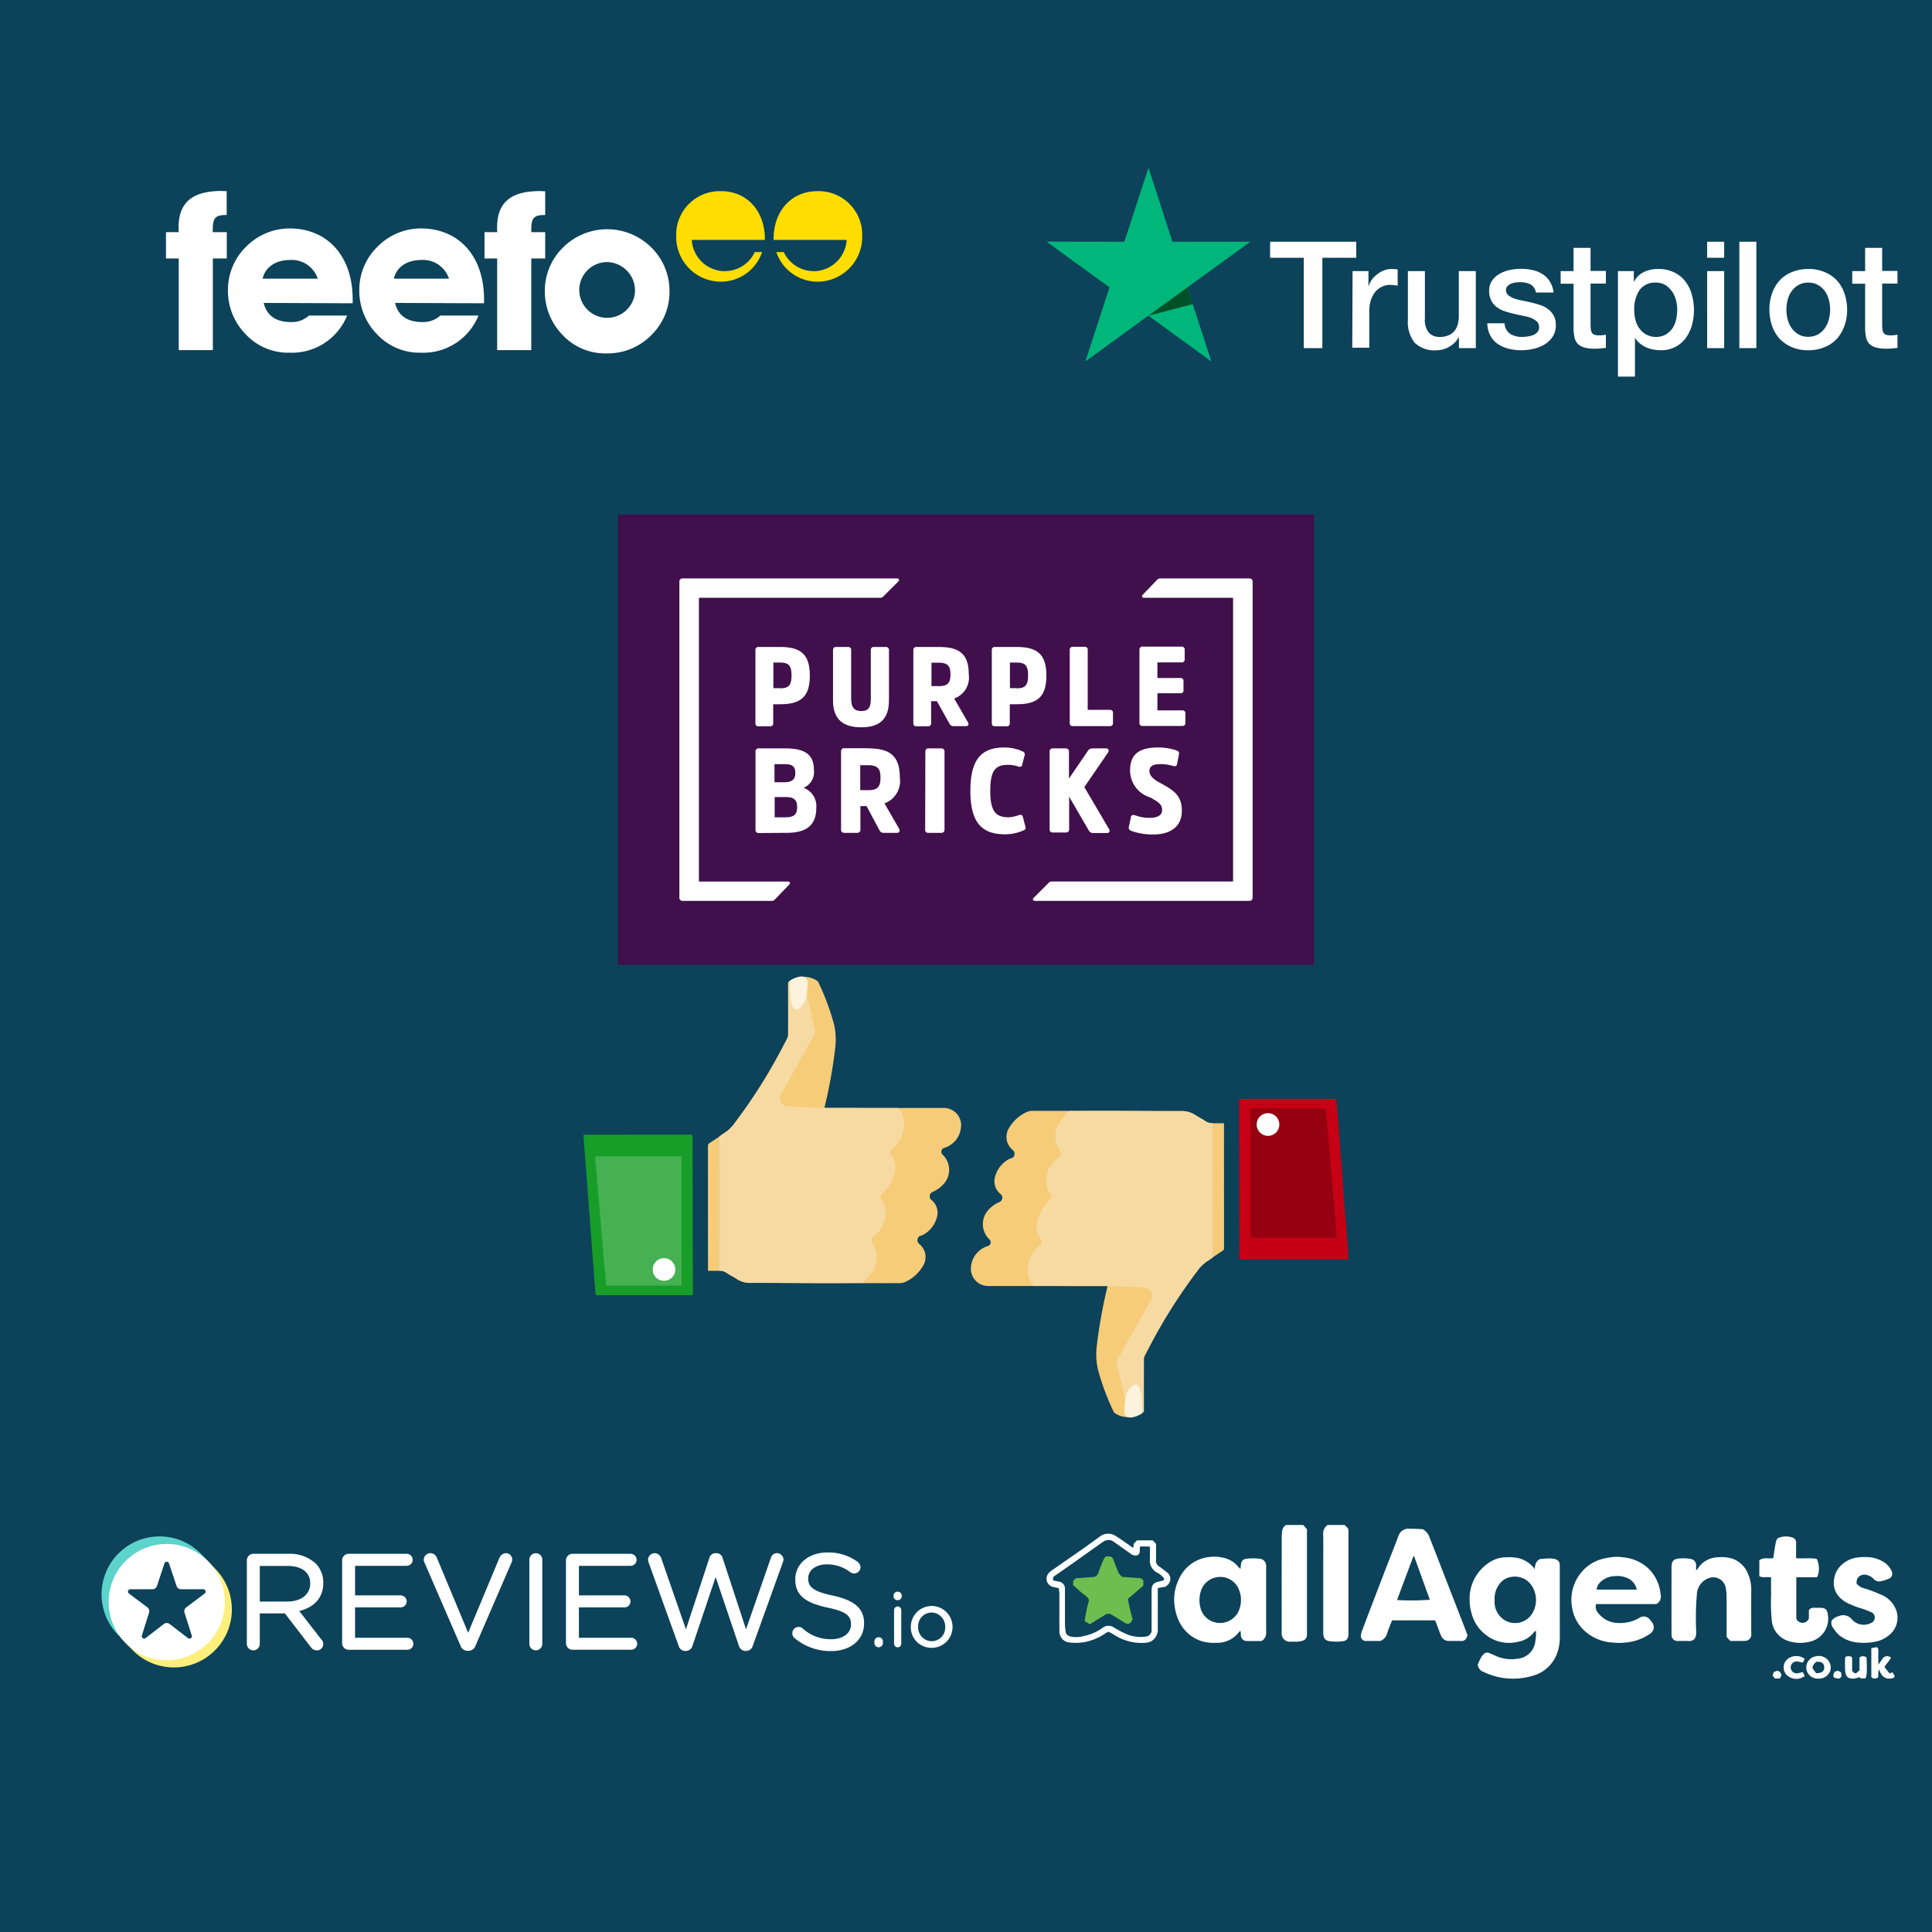 <svg xmlns="http://www.w3.org/2000/svg" width="300" height="300" viewBox="0 0 300 300">
  <defs>
    <style>
      .cls-1 {
        fill: #0c425a;
      }

      .cls-2 {
        fill: #400f4c;
      }

      .cls-15, .cls-3 {
        fill: #fff;
      }

      .cls-4 {
        fill: #f6cc79;
      }

      .cls-5 {
        fill: #f6daa2;
      }

      .cls-6 {
        fill: #c70115;
      }

      .cls-7 {
        fill: #950110;
      }

      .cls-8 {
        fill: #fefefe;
      }

      .cls-9 {
        fill: #fcf2dd;
      }

      .cls-10 {
        fill: #179d28;
      }

      .cls-11 {
        fill: #45b153;
      }

      .cls-12 {
        fill: #00b67a;
      }

      .cls-13 {
        fill: #005128;
      }

      .cls-14 {
        fill: #fd0;
      }

      .cls-15, .cls-16, .cls-17 {
        fill-rule: evenodd;
      }

      .cls-16 {
        fill: #feef7c;
      }

      .cls-17 {
        fill: #5cd3cb;
      }

      .cls-18 {
        fill: #6dbe4e;
      }
    </style>
  </defs>
  <g id="back">
    <rect class="cls-1" x="-5" y="-5" width="310" height="310"/>
  </g>
  <g id="text">
    <g>
      <rect class="cls-2" x="95.975" y="79.888" width="108.051" height="69.928"/>
      <path class="cls-3" d="M117.801,112.776c-.342,0-.5-.158-.5-.474V100.962a.464.464,0,0,1,.342-.5h3.473c3.158,0,4.631,1.079,4.631,4.447,0,3.342-1.447,4.447-4.631,4.447h-1.052v2.947c0,.316-.158.474-.5.474Zm3.315-5.894c1.342,0,1.789-.447,1.789-2s-.447-2-1.789-2H120.09v3.973h1.026Zm8.236,1.868v-7.788a.464.464,0,0,1,.342-.5h1.974a.464.464,0,0,1,.5.342v7.604c0,1.395.421,2,1.579,2s1.474-.605,1.474-1.947v-7.499a.464.464,0,0,1,.342-.5h1.974a.464.464,0,0,1,.5.342v7.92c0,2.894-1.395,4.21-4.289,4.21S129.352,111.644,129.352,108.75Zm16.445-8.288c3.158,0,4.631,1.079,4.631,4.263a3.436,3.436,0,0,1-2.263,3.736l2.131,3.684c.184.342.079.605-.29.605h-1.895a.671.671,0,0,1-.684-.395l-1.947-3.473h-.895v3.421c0,.316-.158.474-.5.474h-1.763c-.342,0-.5-.158-.5-.474V100.962a.464.464,0,0,1,.342-.5h3.631Zm0,6.078c1.368,0,1.789-.5,1.789-1.816s-.447-1.816-1.816-1.816H144.64V106.54Zm8.71,6.236c-.342,0-.5-.158-.5-.474V100.962a.464.464,0,0,1,.342-.5h3.5c3.158,0,4.631,1.079,4.631,4.447,0,3.342-1.447,4.447-4.631,4.447h-1.052v2.947c0,.316-.158.474-.5.474Zm3.342-5.894c1.342,0,1.789-.447,1.789-2s-.447-2-1.789-2h-1.026v3.973h1.026ZM168.9,110.224h3.421a.464.464,0,0,1,.5.342v1.71c0,.316-.158.474-.5.474h-5.71c-.342,0-.5-.158-.5-.474V100.935a.465.465,0,0,1,.342-.5H168.4a.465.465,0,0,1,.5.342v9.446Zm10.823-2.552v2.631h3.842a.464.464,0,0,1,.5.342V112.25c0,.316-.158.474-.5.474h-6.131c-.342,0-.5-.158-.5-.474V100.909a.465.465,0,0,1,.342-.5h6.183a.464.464,0,0,1,.5.342v1.605a.464.464,0,0,1-.342.5h-3.894v2.421h3.579c.316,0,.474.158.474.5v1.395a.419.419,0,0,1-.368.474h-3.684ZM117.849,129.353c-.365,0-.534-.169-.534-.505v-12.105a.496.496,0,0,1,.365-.534h4.213c2.921,0,4.494.815,4.494,3.37a2.644,2.644,0,0,1-1.601,2.752,3.03,3.03,0,0,1,1.966,3.146c0,2.78-1.685,3.848-4.606,3.848Zm3.96-7.892c1.18,0,1.685-.421,1.685-1.432s-.449-1.376-1.685-1.376h-1.545v2.809Zm.112,5.449c1.376,0,1.854-.421,1.854-1.573s-.477-1.573-1.798-1.573h-1.685v3.146Zm12.891-10.701c3.37,0,4.915,1.151,4.915,4.55a3.678,3.678,0,0,1-2.387,3.988l2.275,3.932c.197.365,0,.646-.309.646h-2.022a.716.716,0,0,1-.73-.421l-1.994-3.736h-.955v3.651c0,.337-.169.506-.534.506h-1.938c-.365,0-.534-.169-.534-.506V116.714a.496.496,0,0,1,.365-.534h3.848Zm0,6.488c1.489,0,1.91-.534,1.91-1.938s-.449-1.938-1.938-1.938h-1.208v3.876Zm8.875-5.954c0-.365.169-.534.505-.534h1.938a.496.496,0,0,1,.534.365V128.819c0,.337-.169.506-.534.506h-1.966a.448.448,0,0,1-.505-.393v-.112Zm14.52,9.83c.393-.14.562,0,.646.365l.365,1.404c.112.365,0,.506-.393.646a7.093,7.093,0,0,1-2.752.562c-3.511,0-5.393-1.685-5.393-6.741s1.826-6.741,5.308-6.741a6.82,6.82,0,0,1,2.696.562c.337.14.505.281.421.646l-.365,1.404c0,.337-.281.477-.646.337a4.984,4.984,0,0,0-1.573-.253c-2.022,0-2.752.955-2.752,4.072,0,3.089.815,4.072,2.837,4.072a5.632,5.632,0,0,0,1.601-.337Zm10.673-9.914a.81.81,0,0,1,.73-.449h2.135c.393,0,.506.309.309.646l-3.679,5.364,3.82,6.488c.197.337.084.646-.309.646h-2.163a.765.765,0,0,1-.702-.477l-3.005-5.168v5.055c0,.337-.169.506-.534.506h-1.994a.448.448,0,0,1-.506-.393V116.742c0-.365.169-.534.506-.534h1.966a.496.496,0,0,1,.534.365v4.325Zm10.223,12.92a9.848,9.848,0,0,1-3.37-.534c-.365-.14-.505-.281-.449-.646l.309-1.432c0-.337.253-.505.674-.365a6.43,6.43,0,0,0,2.191.393c1.208,0,1.994-.337,1.994-1.236s-.618-1.236-1.854-1.938a4.365,4.365,0,0,1-3.118-4.185c0-2.5,1.376-3.567,4.353-3.567a8.816,8.816,0,0,1,2.837.449c.337.14.477.281.393.646l-.281,1.432c0,.337-.281.449-.646.337a6.657,6.657,0,0,0-1.966-.281c-1.123,0-1.685.309-1.685,1.095s.786,1.376,1.826,1.91c1.825,1.011,3.202,1.826,3.202,4.157C183.57,128.454,181.604,129.577,179.105,129.577Zm-18.418,10.31H194a.48.48,0,0,0,.506-.477V90.323a.48.48,0,0,0-.477-.506h-13.91a.592.592,0,0,0-.365.14l-2.331,2.415a.263.263,0,0,0-.028.365.255.255,0,0,0,.197.084h13.881v44.059H163.27a.592.592,0,0,0-.365.14l-2.415,2.415a.26.26,0,0,0-.056.337A.343.343,0,0,0,160.687,139.887Zm-21.373-50.07H106a.48.48,0,0,0-.506.477v49.087a.48.48,0,0,0,.477.506h13.909a.592.592,0,0,0,.365-.14l2.331-2.415a.263.263,0,0,0,.028-.365.255.255,0,0,0-.197-.084H108.528V92.822H136.73a.592.592,0,0,0,.365-.14l2.415-2.415a.26.26,0,0,0,.056-.337A.343.343,0,0,0,139.313,89.817Z"/>
    </g>
    <g>
      <g>
        <g>
          <path class="cls-4" d="M153.45,199.692c1.243.002,2.485.006,3.728.006,1.109-.001,2.218-.006,3.327-.01h0l11.459.009c.437.012.873.023,1.31.035-.436-.012-.873-.023-1.31-.035-.011.079-.015.159-.032.237a76.398,76.398,0,0,0-1.599,8.865,10.857,10.857,0,0,0,.159,3.881,38.279,38.279,0,0,0,2.44,6.546.451.451,0,0,0,.145.182,3.521,3.521,0,0,0,2.234.636h0a3.633,3.633,0,0,0,2.054-.625.495.495,0,0,0,.253-.475q-.011-3.966,0-7.931a1.105,1.105,0,0,1,.117-.478q.537-1.056,1.098-2.098a81.837,81.837,0,0,1,7.085-11.087,5.82,5.82,0,0,1,1.633-1.572c.282-.165.538-.375.806-.564l.001-20.802a1.879,1.879,0,0,1-1.284-.391c-.492-.317-1.021-.576-1.509-.899a3.785,3.785,0,0,0-2.188-.59c-3.497.007-6.993-.026-10.49-.035-2.298-.006-4.597.006-6.895.01h0c-.088-.006-.176-.017-.264-.017-1.82-.003-3.639-.011-5.459.001a2.006,2.006,0,0,0-.796.165,6.096,6.096,0,0,0-2.706,2.365,2.667,2.667,0,0,0-.366,2.314,2.803,2.803,0,0,0,.893,1.268.719.719,0,0,1,.211.752.583.583,0,0,1-.458.49,2.398,2.398,0,0,0-.694.327,4.421,4.421,0,0,0-1.82,2.481,2.522,2.522,0,0,0,.798,2.725.736.736,0,0,1-.205,1.299A5.037,5.037,0,0,0,153.41,187.95a3.263,3.263,0,0,0,.233,4.504.619.619,0,0,1-.236,1.03,3.675,3.675,0,0,0-2.622,3.146,2.676,2.676,0,0,0,2.664,3.062Z"/>
          <path class="cls-4" d="M189.84,194.228a.441.441,0,0,0,.229-.429q-.005-9.546-.006-19.091v-.295h-1.706l-.001,20.802C188.851,194.884,189.339,194.547,189.84,194.228Z"/>
        </g>
        <path class="cls-5" d="M171.964,199.697l-11.459-.009a.653.653,0,0,0-.073-.137,3.313,3.313,0,0,1-.831-2.233,4.961,4.961,0,0,1,.535-2.301,4.281,4.281,0,0,1,1.341-1.684.631.631,0,0,0,.123-.981,2.923,2.923,0,0,1-.59-2.294,5.457,5.457,0,0,1,.554-1.76,5.569,5.569,0,0,1,1.3-1.791c.501-.441.52-.615.181-1.186a3.675,3.675,0,0,1-.513-2.894,4.741,4.741,0,0,1,1.802-2.639.802.802,0,0,0,.332-.628,1.482,1.482,0,0,0-.302-.86,3.596,3.596,0,0,1-.418-2.63,5.335,5.335,0,0,1,1.302-2.307c.248-.286.497-.57.746-.855,2.298-.004,4.597-.016,6.895-.01,3.497.009,6.993.042,10.49.035a3.785,3.785,0,0,1,2.188.59c.488.323,1.017.582,1.509.899a1.879,1.879,0,0,0,1.284.391l-.001,20.802c-.268.189-.524.399-.806.564a5.82,5.82,0,0,0-1.633,1.572,81.847,81.847,0,0,0-7.085,11.087q-.561,1.042-1.098,2.098a1.105,1.105,0,0,0-.117.478q-.01,3.966,0,7.931a.495.495,0,0,1-.253.475,3.634,3.634,0,0,1-2.055.625c-.012-.096-.015-.193-.036-.287-.221-.989-.438-1.979-.667-2.966-.393-1.691-.796-3.38-1.191-5.07a.638.638,0,0,1,.045-.524c.532-.907,1.036-1.832,1.55-2.749q.882-1.574,1.764-3.147.973-1.735,1.945-3.471a1.265,1.265,0,0,0-.066-1.336,1.017,1.017,0,0,0-.79-.525c-.509-.045-1.019-.079-1.53-.107q-1.137-.062-2.275-.107C173.361,199.73,172.663,199.716,171.964,199.697Z"/>
        <path class="cls-6" d="M209.395,195.548h-.329q-8.135,0-16.269.005c-.258,0-.365-.046-.345-.331.027-.398.007-.798.007-1.198q-.026-11.513-.051-23.026c-.001-.378,0-.378.365-.378h14.405c.354,0,.336.001.361.362.057.845.135,1.689.201,2.533.041.519.074,1.039.115,1.559.068.871.14,1.741.207,2.612.041.537.072,1.075.113,1.612.066.862.138,1.724.205,2.586.04.51.074,1.022.113,1.532.069.897.142,1.794.209,2.692.042.573.069,1.146.114,1.719.063.809.139,1.617.204,2.426.043.546.072,1.093.114,1.639.066.853.139,1.706.204,2.56C209.363,194.802,209.374,195.154,209.395,195.548Z"/>
        <path class="cls-7" d="M205.883,172.113c.056.696.102,1.346.16,1.995.063.71.141,1.419.205,2.13.045.5.072,1.003.115,1.503.064.755.138,1.508.203,2.263.042.474.075.949.115,1.423.067.79.14,1.579.206,2.369.041.492.072.985.114,1.477.065.746.138,1.491.203,2.236.043.492.074.985.117,1.477.066.772.137,1.544.205,2.316.021.237.051.474.051.712,0,.059-.095.129-.161.172-.037.025-.104.005-.157.005H194.506c-.341,0-.342,0-.342-.349V172.46c0-.347,0-.347.344-.347q5.525,0,11.05,0Zm-8.975.74a1.759,1.759,0,1,0,1.758,1.76v-.002A1.76,1.76,0,0,0,196.908,172.853Z"/>
        <path class="cls-8" d="M196.908,172.853a1.759,1.759,0,1,1-1.773,1.745v-.003A1.758,1.758,0,0,1,196.908,172.853Z"/>
        <path class="cls-9" d="M176.284,214.979c-.735.082-1.595,1.583-1.595,2.464,0,1.015-.435,2.319.435,2.609s2.174-.58,2.174-.58S177.589,214.834,176.284,214.979Z"/>
      </g>
      <g>
        <g>
          <path class="cls-4" d="M146.55,172.045c-1.243-.002-2.485-.006-3.728-.006-1.109,0-2.218.006-3.327.01h0l-11.459-.009c-.437-.012-.873-.023-1.31-.035.436.012.873.023,1.31.035.011-.079.015-.159.032-.237a76.398,76.398,0,0,0,1.599-8.865,10.857,10.857,0,0,0-.159-3.881,38.279,38.279,0,0,0-2.44-6.546.451.451,0,0,0-.145-.182,3.521,3.521,0,0,0-2.234-.636h0a3.634,3.634,0,0,0-2.054.625.495.495,0,0,0-.253.475q.011,3.966,0,7.931a1.105,1.105,0,0,1-.117.478q-.537,1.056-1.098,2.098a81.83,81.83,0,0,1-7.085,11.086,5.819,5.819,0,0,1-1.633,1.573c-.282.165-.538.375-.806.564l-.001,20.802a1.879,1.879,0,0,1,1.284.391c.492.317,1.021.576,1.509.899a3.786,3.786,0,0,0,2.188.59c3.497-.007,6.993.026,10.49.035,2.298.006,4.597-.006,6.895-.01v0c.088.006.176.017.264.017,1.82.003,3.639.011,5.459-.001a2.006,2.006,0,0,0,.796-.165,6.096,6.096,0,0,0,2.706-2.365,2.667,2.667,0,0,0,.366-2.314,2.803,2.803,0,0,0-.893-1.268.719.719,0,0,1-.211-.752.583.583,0,0,1,.458-.49,2.396,2.396,0,0,0,.694-.327,4.42,4.42,0,0,0,1.82-2.481,2.522,2.522,0,0,0-.798-2.725.736.736,0,0,1,.205-1.299,5.039,5.039,0,0,0,1.718-1.274,3.263,3.263,0,0,0-.233-4.504.619.619,0,0,1,.236-1.03,3.675,3.675,0,0,0,2.622-3.146,2.676,2.676,0,0,0-2.664-3.062Z"/>
          <path class="cls-4" d="M110.16,177.509a.441.441,0,0,0-.229.429q.005,9.546.006,19.092v.295h1.706l.001-20.802C111.15,176.853,110.661,177.19,110.16,177.509Z"/>
        </g>
        <path class="cls-5" d="M128.036,172.04l11.459.009a.656.656,0,0,0,.073.137,3.313,3.313,0,0,1,.831,2.233,4.961,4.961,0,0,1-.535,2.301,4.282,4.282,0,0,1-1.341,1.684.631.631,0,0,0-.123.981,2.923,2.923,0,0,1,.59,2.294,5.457,5.457,0,0,1-.554,1.76,5.57,5.57,0,0,1-1.3,1.791c-.501.441-.52.615-.181,1.186a3.675,3.675,0,0,1,.513,2.894,4.741,4.741,0,0,1-1.802,2.639.802.802,0,0,0-.332.628,1.482,1.482,0,0,0,.302.86,3.596,3.596,0,0,1,.418,2.63,5.335,5.335,0,0,1-1.302,2.307c-.248.286-.497.57-.746.855-2.298.004-4.597.016-6.895.01-3.497-.009-6.993-.042-10.49-.035a3.786,3.786,0,0,1-2.188-.59c-.488-.323-1.017-.582-1.509-.899a1.879,1.879,0,0,0-1.284-.391l.001-20.802c.268-.189.524-.399.806-.564a5.819,5.819,0,0,0,1.633-1.573A81.83,81.83,0,0,0,121.167,163.3q.561-1.042,1.098-2.098a1.105,1.105,0,0,0,.117-.478q.011-3.966,0-7.931a.495.495,0,0,1,.253-.475,3.635,3.635,0,0,1,2.055-.625c.012.096.015.194.036.287.22.989.438,1.979.667,2.966.393,1.691.796,3.379,1.191,5.07a.638.638,0,0,1-.045.524c-.532.907-1.036,1.832-1.55,2.75q-.882,1.574-1.764,3.147-.973,1.735-1.945,3.471a1.265,1.265,0,0,0,.066,1.336,1.017,1.017,0,0,0,.79.525c.509.045,1.019.079,1.53.107q1.137.062,2.275.107C126.639,172.007,127.337,172.021,128.036,172.04Z"/>
        <path class="cls-10" d="M90.605,176.19h.329q8.135,0,16.269-.005c.258,0,.365.046.345.331-.027.398-.007.798-.007,1.198q.026,11.513.051,23.026c.001.378,0,.378-.365.378H92.823c-.354,0-.336-.001-.36-.362-.057-.845-.135-1.689-.201-2.533-.041-.519-.074-1.039-.115-1.559-.068-.871-.14-1.741-.207-2.612-.041-.537-.072-1.075-.113-1.612-.066-.862-.138-1.724-.205-2.586-.04-.511-.074-1.022-.113-1.532-.069-.897-.142-1.795-.209-2.692-.042-.573-.069-1.146-.114-1.719-.063-.809-.139-1.617-.204-2.426-.043-.546-.072-1.093-.114-1.639-.066-.853-.139-1.706-.204-2.559C90.638,176.935,90.626,176.583,90.605,176.19Z"/>
        <path class="cls-11" d="M94.117,199.624c-.056-.696-.102-1.346-.16-1.995-.063-.71-.141-1.419-.205-2.13-.045-.5-.072-1.003-.115-1.503-.064-.755-.138-1.508-.203-2.263-.042-.474-.075-.949-.115-1.424-.067-.79-.14-1.579-.206-2.369-.041-.492-.072-.985-.114-1.477-.065-.746-.138-1.491-.203-2.236-.043-.492-.074-.985-.117-1.477-.066-.772-.137-1.544-.205-2.316-.021-.237-.051-.474-.051-.712,0-.059.095-.129.161-.172.037-.024.104-.005.157-.005h12.754c.341,0,.342,0,.342.349v19.382c0,.347,0,.347-.344.347h-11.05Zm8.975-.74a1.759,1.759,0,1,0-1.758-1.76v.002A1.76,1.76,0,0,0,103.092,198.884Z"/>
        <path class="cls-8" d="M103.092,198.884a1.759,1.759,0,1,1,1.773-1.745v.002A1.758,1.758,0,0,1,103.092,198.884Z"/>
        <path class="cls-9" d="M123.716,156.758c.735-.082,1.595-1.583,1.595-2.464,0-1.015.435-2.319-.435-2.609s-2.174.58-2.174.58S122.411,156.903,123.716,156.758Z"/>
      </g>
    </g>
    <g>
      <g>
        <path class="cls-3" d="M197.232,37.539H210.6v2.489h-5.263V54.056h-2.885V40.028h-5.241Zm12.795,4.559h2.466V44.41h.044a2.903,2.903,0,0,1,.462-.947,3.663,3.663,0,0,1,.815-.837,3.607,3.607,0,0,1,1.057-.617,3.076,3.076,0,0,1,1.167-.242c.308,0,.528.022.639.022a1.93,1.93,0,0,0,.352.044V44.366a4.462,4.462,0,0,0-.573-.088,4.993,4.993,0,0,0-.573-.044,3.057,3.057,0,0,0-1.255.264,3.183,3.183,0,0,0-1.035.771,4.176,4.176,0,0,0-.705,1.277,5.389,5.389,0,0,0-.264,1.762V53.99h-2.643ZM229.143,54.056h-2.599V52.382h-.044a3.691,3.691,0,0,1-1.454,1.454,3.837,3.837,0,0,1-1.96.551,4.361,4.361,0,0,1-3.414-1.167,5.106,5.106,0,0,1-1.057-3.524V42.098h2.643v7.334a3.126,3.126,0,0,0,.617,2.224,2.174,2.174,0,0,0,1.696.661,3.248,3.248,0,0,0,1.387-.264,2.393,2.393,0,0,0,.903-.683,2.678,2.678,0,0,0,.506-1.035,4.886,4.886,0,0,0,.154-1.299V42.098h2.643V54.056Zm4.493-3.832a2.078,2.078,0,0,0,.881,1.63,3.468,3.468,0,0,0,1.828.462,6.058,6.058,0,0,0,.837-.066,3.691,3.691,0,0,0,.881-.22,1.551,1.551,0,0,0,.683-.484,1.128,1.128,0,0,0,.242-.815,1.185,1.185,0,0,0-.374-.837,3.123,3.123,0,0,0-.881-.528,7.644,7.644,0,0,0-1.233-.33c-.463-.088-.925-.198-1.409-.308s-.969-.242-1.431-.396a4.101,4.101,0,0,1-1.233-.639,2.746,2.746,0,0,1-.859-1.013,3.166,3.166,0,0,1-.33-1.52,2.604,2.604,0,0,1,.484-1.63,3.512,3.512,0,0,1,1.211-1.057,5.497,5.497,0,0,1,1.63-.573,9.332,9.332,0,0,1,1.696-.154,7.579,7.579,0,0,1,1.762.198,4.455,4.455,0,0,1,1.52.639,3.49,3.49,0,0,1,1.123,1.145,3.967,3.967,0,0,1,.573,1.696h-2.753a1.696,1.696,0,0,0-.859-1.277,3.547,3.547,0,0,0-1.564-.33c-.176,0-.418.022-.661.044a3.897,3.897,0,0,0-.727.176,1.723,1.723,0,0,0-.573.374.881.881,0,0,0-.242.639.968.968,0,0,0,.33.771,2.995,2.995,0,0,0,.881.506,7.644,7.644,0,0,0,1.233.33c.463.088.947.198,1.431.308s.947.242,1.409.396A3.858,3.858,0,0,1,240.375,48a3.176,3.176,0,0,1,.881.991,3.043,3.043,0,0,1,.33,1.476,3.21,3.21,0,0,1-.484,1.806,4.12,4.12,0,0,1-1.255,1.211,6.228,6.228,0,0,1-1.718.683,9.229,9.229,0,0,1-1.872.22,7.887,7.887,0,0,1-2.092-.264,5.326,5.326,0,0,1-1.674-.771A3.697,3.697,0,0,1,231.39,52.052a4.243,4.243,0,0,1-.44-1.85h2.665v.022Zm8.699-8.126h2.004V38.486h2.643v3.59H249.36v1.96h-2.378v6.387a6.78,6.78,0,0,0,.044.727,1.526,1.526,0,0,0,.154.507.86.86,0,0,0,.374.308,1.966,1.966,0,0,0,.705.11,4.606,4.606,0,0,0,.55-.022,4.797,4.797,0,0,0,.551-.088V54.012c-.286.044-.573.066-.859.088a5.477,5.477,0,0,1-.859.044,5.69,5.69,0,0,1-1.674-.198,2.404,2.404,0,0,1-.991-.573,2.046,2.046,0,0,1-.484-.947,7.513,7.513,0,0,1-.154-1.321V44.058h-2.004V42.054Zm8.875,0h2.489v1.63h.044a3.271,3.271,0,0,1,1.542-1.498,4.993,4.993,0,0,1,2.158-.462,5.426,5.426,0,0,1,2.467.506,4.628,4.628,0,0,1,1.74,1.365,5.696,5.696,0,0,1,1.035,2.026,8.898,8.898,0,0,1,.044,4.801,6.477,6.477,0,0,1-.947,2.004,4.684,4.684,0,0,1-1.608,1.387,4.753,4.753,0,0,1-2.29.529,6.728,6.728,0,0,1-1.145-.11,4.874,4.874,0,0,1-1.101-.33,3.946,3.946,0,0,1-.969-.595,3.355,3.355,0,0,1-.749-.837h-.044v5.968h-2.643V42.098Zm9.227,5.99a5.364,5.364,0,0,0-.22-1.564,3.987,3.987,0,0,0-.639-1.343,3.523,3.523,0,0,0-1.035-.947,2.817,2.817,0,0,0-1.431-.352,2.925,2.925,0,0,0-2.511,1.145,5.216,5.216,0,0,0-.837,3.083,5.702,5.702,0,0,0,.22,1.674,3.725,3.725,0,0,0,.661,1.321,3.146,3.146,0,0,0,1.057.881,2.986,2.986,0,0,0,1.431.33,2.93,2.93,0,0,0,1.52-.374,3.55,3.55,0,0,0,1.035-.947,3.877,3.877,0,0,0,.573-1.343A7.563,7.563,0,0,0,260.438,48.088Zm4.647-10.549h2.643v2.489h-2.643Zm0,4.559h2.643V54.056h-2.643Zm4.999-4.559h2.643V54.056h-2.643Zm10.703,16.847a6.294,6.294,0,0,1-2.555-.484,5.799,5.799,0,0,1-1.894-1.299,5.657,5.657,0,0,1-1.167-2.004,7.828,7.828,0,0,1-.418-2.533,7.153,7.153,0,0,1,.418-2.511,5.858,5.858,0,0,1,1.167-2.004,5.282,5.282,0,0,1,1.894-1.299,6.684,6.684,0,0,1,2.555-.484,6.292,6.292,0,0,1,2.555.484,5.481,5.481,0,0,1,1.894,1.299,5.658,5.658,0,0,1,1.167,2.004,7.696,7.696,0,0,1,.418,2.511,7.192,7.192,0,0,1-.418,2.533,6.232,6.232,0,0,1-1.167,2.004,5.282,5.282,0,0,1-1.894,1.299A6.603,6.603,0,0,1,280.787,54.386Zm0-2.092a3.046,3.046,0,0,0,1.52-.374,3.188,3.188,0,0,0,1.057-.969,4.152,4.152,0,0,0,.617-1.343,6.009,6.009,0,0,0,0-3.061,3.95,3.95,0,0,0-.617-1.343,3.346,3.346,0,0,0-1.057-.947,3.107,3.107,0,0,0-1.52-.374,3.046,3.046,0,0,0-1.52.374,3.373,3.373,0,0,0-1.057.947,3.948,3.948,0,0,0-.617,1.343,6.009,6.009,0,0,0,0,3.061,3.947,3.947,0,0,0,.617,1.343,3.415,3.415,0,0,0,1.057.969A2.884,2.884,0,0,0,280.787,52.294Zm6.827-10.197h2.004V38.486h2.643v3.59h2.378v1.96h-2.378v6.387a6.754,6.754,0,0,0,.044.727,1.528,1.528,0,0,0,.154.507.861.861,0,0,0,.374.308,1.966,1.966,0,0,0,.705.11,4.608,4.608,0,0,0,.55-.022,4.797,4.797,0,0,0,.551-.088V54.012c-.286.044-.573.066-.859.088a5.477,5.477,0,0,1-.859.044,5.69,5.69,0,0,1-1.674-.198,2.404,2.404,0,0,1-.991-.573,2.046,2.046,0,0,1-.484-.947,7.513,7.513,0,0,1-.154-1.321V44.058h-2.004v-1.96Z"/>
        <path class="cls-12" d="M194.149,37.539H182.059L178.337,26.043,174.593,37.539l-12.09-.022,9.778,7.113-3.744,11.496,9.778-7.113,9.778,7.113L184.371,44.63Z"/>
      </g>
      <path class="cls-13" d="M185.208,47.229l-.837-2.599-6.034,4.383Z"/>
    </g>
    <g>
      <path class="cls-3" d="M54.765,47.092v-.595c0-6.811-3.982-11.027-9.82-11.027a9.518,9.518,0,0,0-6.757,2.865,9.358,9.358,0,0,0-2.793,6.721,9.609,9.609,0,0,0,2.685,6.775,9.034,9.034,0,0,0,6.919,2.937A9.242,9.242,0,0,0,53.9,49.002H47.972a3.963,3.963,0,0,1-2.793,1.009c-2.342,0-3.766-1.009-4.234-2.973Zm-5.424-3.82H40.782c.378-1.748,1.982-2.901,4.234-2.901a4.249,4.249,0,0,1,4.324,2.901"/>
      <path class="cls-3" d="M75.162,47.092v-.595c0-6.811-3.982-11.027-9.82-11.027a9.518,9.518,0,0,0-6.757,2.865,9.358,9.358,0,0,0-2.793,6.721,9.608,9.608,0,0,0,2.685,6.775,9.034,9.034,0,0,0,6.919,2.937,9.242,9.242,0,0,0,8.901-5.766H68.369a3.963,3.963,0,0,1-2.793,1.009c-2.342,0-3.766-1.009-4.234-2.973Zm-5.442-3.82H61.161c.378-1.748,1.982-2.901,4.234-2.901a4.235,4.235,0,0,1,4.324,2.901"/>
      <path class="cls-3" d="M27.755,40.137V54.371h5.298V40.137h2.162v-4.09h-2.18v-.45c0-1.676.378-2.216,2.018-2.216h.144V29.686c-.306,0-.595-.036-.847-.036-4.523.018-6.631,1.802-6.631,5.712,0,.198.036.45.036.685h-1.982v4.09Z"/>
      <path class="cls-3" d="M77.198,40.137V54.371h5.298V40.137h2.162v-4.09H82.495v-.45c0-1.676.378-2.216,2.018-2.216h.144V29.704c-.306,0-.595-.036-.847-.036-4.523,0-6.631,1.784-6.631,5.694,0,.198.036.45.036.685h-1.982v4.09Z"/>
      <path class="cls-3" d="M103.956,45.092a9.408,9.408,0,0,0-3.009-6.847,9.706,9.706,0,0,0-13.55.216,9.359,9.359,0,0,0-2.793,6.721,9.598,9.598,0,0,0,2.685,6.757,9.035,9.035,0,0,0,6.919,2.937,9.503,9.503,0,0,0,6.955-2.865,9.36,9.36,0,0,0,2.793-6.919m-5.351.144A4.33,4.33,0,1,1,94.28,40.695a4.425,4.425,0,0,1,4.324,4.541"/>
      <path class="cls-14" d="M112.244,42.101a5.167,5.167,0,0,1-4.829-4.847h11.352v-.126c0-4.451-2.847-7.442-6.775-7.442a6.762,6.762,0,0,0-6.991,7.009,6.955,6.955,0,0,0,6.901,7.045,6.761,6.761,0,0,0,6.433-4.595h-1.135a5.136,5.136,0,0,1-4.631,2.955.966.966,0,0,1-.324,0"/>
      <path class="cls-14" d="M126.641,42.101a5.167,5.167,0,0,0,4.829-4.847H120.118v-.126c0-4.451,2.847-7.442,6.775-7.442a6.762,6.762,0,0,1,6.991,7.009,6.955,6.955,0,0,1-6.901,7.045,6.761,6.761,0,0,1-6.433-4.595h1.153a5.136,5.136,0,0,0,4.631,2.955.874.874,0,0,0,.306,0"/>
    </g>
    <g id="reviewsio-logo1">
      <g>
        <g>
          <path class="cls-3" d="M49.887,254.562l-3.427-4.412c2.2-.515,3.739-1.952,3.739-4.333v-.041a4.199,4.199,0,0,0-1.174-2.995h0a5.91,5.91,0,0,0-4.261-1.507H39.326a1.016,1.016,0,0,0-.995,1.015v12.971a1.004,1.004,0,1,0,2.009,0v-4.734h3.895l4.033,5.239a1.132,1.132,0,0,0,.914.509.992.992,0,0,0,.703-1.714Zm-1.718-8.723,0,.041h0c0,1.766-1.49,2.804-3.551,2.804H40.341V243.16h4.298C46.854,243.16,48.169,244.153,48.169,245.839Z"/>
          <path class="cls-3" d="M53.127,255.158a1.016,1.016,0,0,0,.995,1.015h9.131a.932.932,0,0,0,0-1.864H55.136v-4.715h7.079a.928.928,0,0,0,.932-.932.945.945,0,0,0-.932-.932H55.136V243.14h8.013a.932.932,0,1,0,0-1.865H54.121a1.016,1.016,0,0,0-.995,1.015v12.867Z"/>
          <path class="cls-3" d="M72.631,256.339l.109,0a1.175,1.175,0,0,0,1.097-.794l5.628-12.999a1.035,1.035,0,0,0,.075-.4.993.993,0,0,0-.995-.974,1.156,1.156,0,0,0-.975.683l-.005.012-4.871,11.669-4.852-11.627a1.096,1.096,0,0,0-1.021-.736,1.033,1.033,0,0,0-1.016.994.928.928,0,0,0,.102.455L71.506,255.54a1.157,1.157,0,0,0,1.125.798Zm-.955-.87"/>
          <path class="cls-3" d="M82.198,242.186v13.075a1.004,1.004,0,1,0,2.009,0V242.186a1.004,1.004,0,1,0-2.009,0Z"/>
          <path class="cls-3" d="M97.93,241.275l-.024,0H88.877a1.016,1.016,0,0,0-.994,1.015v12.867a1.016,1.016,0,0,0,.994,1.015h9.132a.932.932,0,0,0,0-1.864H89.892v-4.715H96.971a.927.927,0,0,0,.932-.932.945.945,0,0,0-.932-.932H89.892V243.14h8.013a.932.932,0,0,0,.024-1.864Z"/>
          <path class="cls-3" d="M115.728,256.359h.171a1.1,1.1,0,0,0,1.003-.83l4.649-12.906.002-.005a1.614,1.614,0,0,0,.113-.452,1.051,1.051,0,0,0-1.015-.994,1.014,1.014,0,0,0-.964.769l-3.846,11.061-3.627-11.061a1.017,1.017,0,0,0-.984-.77v.002l-.104-.002a.996.996,0,0,0-.985.77l-3.627,11.06L102.685,241.98a1.112,1.112,0,0,0-1.026-.808,1.054,1.054,0,0,0-1.035,1.015,1.391,1.391,0,0,0,.092.432l4.65,12.911a1.072,1.072,0,0,0,1.002.829h.171a1.099,1.099,0,0,0,1.002-.83l3.583-10.647,3.603,10.647a1.1,1.1,0,0,0,1.002.83Z"/>
          <path class="cls-3" d="M132.145,252.21v.041c0,1.341-1.226,2.285-3.052,2.285a6.429,6.429,0,0,1-4.458-1.672l-.004-.003a.919.919,0,0,0-.622-.235.978.978,0,0,0-.975.995.926.926,0,0,0,.386.772,8.669,8.669,0,0,0,5.611,1.987c3.001,0,5.144-1.704,5.144-4.294v-.042c0-2.302-1.521-3.557-4.877-4.289l-.001,0c-3.048-.653-3.797-1.335-3.797-2.642v-.041c0-1.22,1.145-2.16,2.907-2.16a5.903,5.903,0,0,1,3.648,1.231l.001.001a.937.937,0,0,0,.585.18.973.973,0,0,0,.973-.974,1.03,1.03,0,0,0-.427-.812l-.003-.002a7.58,7.58,0,0,0-4.736-1.467c-2.876,0-4.958,1.77-4.958,4.149l.185.185-.185-.184v.038l.185.186-.185-.185c0,2.472,1.563,3.622,5.024,4.373l.001,0c2.903.613,3.63,1.295,3.63,2.579Z"/>
        </g>
        <g>
          <path class="cls-3" d="M136.462,254.235l-.018,0a.641.641,0,0,0-.668.656l.111.111-.111-.111v.232a.662.662,0,1,0,1.325,0,.111.111,0,0,1-.111.111s.111-.013.111-.116v-.227A.638.638,0,0,0,136.462,254.235Zm-.565.998-.01.002.01,0Z"/>
          <path class="cls-3" d="M138.83,250.016v5.212a.556.556,0,0,0,.563.564.545.545,0,0,0,.553-.564v-5.212a.555.555,0,0,0-.564-.564A.564.564,0,0,0,138.83,250.016Zm-.081-2.124h0a.641.641,0,0,0,1.278,0v-.15a.641.641,0,0,0-1.278,0Z"/>
          <path class="cls-15" d="M147.909,252.63l0-.025a3.239,3.239,0,0,0-6.478.023l.023.023-.023-.022v.022a3.184,3.184,0,0,0,3.222,3.222A3.225,3.225,0,0,0,147.909,252.63Zm-1.139.021v-.023a2.162,2.162,0,0,0-2.118-2.235,2.107,2.107,0,0,0-2.083,2.212v.023a2.142,2.142,0,0,0,2.107,2.221,2.105,2.105,0,0,0,2.094-2.198Z"/>
        </g>
      </g>
      <g>
        <g>
          <path class="cls-16" d="M32.29,242.423l-.892.448a7.282,7.282,0,0,1,2.748,5.414c-.132,4.237-2.131,6.961-5.566,8.129-3.968,1.196-6.482.228-8.915-2.251l-.153.953.989,1.031a9.004,9.004,0,1,0,12.994-12.469L32.29,242.423Z"/>
          <path class="cls-17" d="M19.021,254.585l.598-.522c-2.484-3.519-2.588-8.672.811-11.509a8.909,8.909,0,0,1,11.518.329l.299-.525-.975-1.016a9.004,9.004,0,0,0-12.994,12.469Z"/>
        </g>
        <path class="cls-3" d="M16.872,248.77a9.022,9.022,0,1,0,9.022-9.023A9.022,9.022,0,0,0,16.872,248.77Zm6.28,1.632a.74.74,0,0,0-.263-.816L20.02,247.444a.37.37,0,0,1,.221-.666H23.67a.74.74,0,0,0,.703-.507c.27-.816.807-2.439,1.164-3.514a.37.37,0,0,1,.702-.001c.36,1.076.904,2.701,1.177,3.518a.74.74,0,0,0,.702.505h3.437a.37.37,0,0,1,.223.665c-.882.664-2.199,1.656-2.865,2.158a.74.74,0,0,0-.26.814l1.124,3.548a.37.37,0,0,1-.578.405c-.886-.68-2.18-1.674-2.858-2.194a.74.74,0,0,0-.903.002c-.671.519-1.948,1.506-2.827,2.186a.37.37,0,0,1-.579-.404C22.378,252.853,22.894,251.218,23.152,250.402Z"/>
      </g>
    </g>
    <g>
      <path class="cls-3" d="M208.817,236.797c.069.082.122.195.21.242a.718.718,0,0,1,.355.622,4.988,4.988,0,0,1,.008.557q0,7.627,0,15.254c0,.093.002.186,0,.279-.014.644-.251,1.028-.89,1.105a7.826,7.826,0,0,1-2.062-.017c-.704-.104-.965-.538-.965-1.278q-.001-5.328,0-10.657c0-1.532.017-3.065-.008-4.597a1.596,1.596,0,0,1,.687-1.509Z"/>
      <path class="cls-3" d="M202.368,236.797l.578.67v.774q0,7.593,0,15.186c0,.046-.003.093,0,.139.072.952-.377,1.239-1.341,1.341a10.211,10.211,0,0,1-1.119.006,1.262,1.262,0,0,1-1.466-1.338c-.012-.138-.002-.279-.002-.418q0-7.315.005-14.629a5.442,5.442,0,0,1,.121-1.016,1.261,1.261,0,0,1,.559-.716Z"/>
      <path class="cls-3" d="M238.291,243.685c.095-.654.125-1.236.838-1.592.404-.032.907-.094,1.411-.103a4.03,4.03,0,0,1,.953.111.894.894,0,0,1,.708.901c.007.116.002.232.002.349q0,5.474.002,10.949a6.727,6.727,0,0,1-.42,2.419,5.564,5.564,0,0,1-3.134,3.274,10.541,10.541,0,0,1-8.281-.379,1.311,1.311,0,0,1-.905-1.169c.132-.277.311-.694.527-1.091a1.686,1.686,0,0,1,.432-.53.753.753,0,0,1,.838-.135c.224.111.469.179.69.294a6.032,6.032,0,0,0,3.701.58,3.032,3.032,0,0,0,2.766-2.86,4.763,4.763,0,0,0,.065-1.476c-.108.07-.203.1-.248.165a3.948,3.948,0,0,1-2.527,1.546,5.781,5.781,0,0,1-4.796-.937,6.137,6.137,0,0,1-2.446-3.629,7.117,7.117,0,0,1-.265-1.893,6.685,6.685,0,0,1,2.982-5.811,4.714,4.714,0,0,1,2.721-.855,7.535,7.535,0,0,1,1.796.115,4.34,4.34,0,0,1,2.457,1.52A1.867,1.867,0,0,1,238.291,243.685Zm-6.202,4.85a3.268,3.268,0,0,0,.004.54,3.32,3.32,0,0,0,1.588,2.529,3.134,3.134,0,0,0,4.365-1.279,3.961,3.961,0,0,0,.262-3.113,3.357,3.357,0,0,0-1.263-1.823,3.136,3.136,0,0,0-2.602-.477,2.641,2.641,0,0,0-1.46.868A3.734,3.734,0,0,0,232.089,248.535Z"/>
      <path class="cls-3" d="M214.362,254.808c-.687,0-1.434-.005-2.181.002a.775.775,0,0,1-.857-.913,2.899,2.899,0,0,1,.145-.591q.839-2.234,1.692-4.463,1.12-2.927,2.248-5.85c.582-1.507,1.192-3.004,1.744-4.522a1.64,1.64,0,0,1,1.721-1.091c.736-.014,1.472.048,2.04.069a2.189,2.189,0,0,1,1.064,1.275c1.064,2.707,2.112,5.42,3.166,8.131q1.16,2.983,2.319,5.966c.147.38.285.764.419,1.123a3.083,3.083,0,0,0-.124.283.825.825,0,0,1-.906.584c-.607-.003-1.214-.005-1.822.001a1.301,1.301,0,0,1-1.287-.878c-.281-.669-.515-1.357-.775-2.035a2.304,2.304,0,0,0-.162-.292h-6.645c-.247.639-.53,1.284-.744,1.951A1.835,1.835,0,0,1,214.362,254.808Zm5.23-13.129-.126-.005c-.843,2.253-1.686,4.506-2.535,6.777a37.577,37.577,0,0,0,5.094-.045Z"/>
      <path class="cls-3" d="M195.898,254.818c-.703,0-1.472.013-2.241-.004a.91.91,0,0,1-.975-.943c-.015-.182-.02-.365-.033-.548-.001-.015-.03-.027-.047-.041-.043.01-.106.006-.126.033a4.245,4.245,0,0,1-3.63,1.779,6.636,6.636,0,0,1-2.325-.276,5.85,5.85,0,0,1-3.195-2.601,7.431,7.431,0,0,1-.9-2.624,7.241,7.241,0,0,1,.582-4.273,5.823,5.823,0,0,1,4.651-3.535,6.12,6.12,0,0,1,2.315.107,4.027,4.027,0,0,1,2.226,1.309c.101.118.214.226.409.429.032-.253.058-.394.067-.536.043-.632.249-.969.875-1.049a8.397,8.397,0,0,1,2.071-.005,1.076,1.076,0,0,1,.981,1.137c.008.092.001.186.001.279q0,4.982.002,9.965A1.44,1.44,0,0,1,195.898,254.818Zm-3.203-6.386a3.632,3.632,0,0,0-.25-1.409,3.087,3.087,0,0,0-3.025-2.155,3.126,3.126,0,0,0-2.922,2.105,4.679,4.679,0,0,0-.09,2.698,3.123,3.123,0,0,0,1.223,1.781,3.196,3.196,0,0,0,4.478-.87A4.067,4.067,0,0,0,192.695,248.431Z"/>
      <path class="cls-3" d="M257.172,249.079h-9.334a1.475,1.475,0,0,0,.347,1.417,3.936,3.936,0,0,0,2.908,1.512,6.074,6.074,0,0,0,3.385-.731,1.207,1.207,0,0,1,1.815.355,1.585,1.585,0,0,1,.49.885,1.196,1.196,0,0,1-.52,1.14,7.806,7.806,0,0,1-3.075,1.29,9.701,9.701,0,0,1-2.705.113,7.095,7.095,0,0,1-4.683-2.061,6.194,6.194,0,0,1-1.676-3.319,6.607,6.607,0,0,1,1.1-5.094,6.337,6.337,0,0,1,3.473-2.488,12.43,12.43,0,0,1,1.617-.309,6.126,6.126,0,0,1,1.767.04,6.56,6.56,0,0,1,3.681,1.541,6.283,6.283,0,0,1,1.942,3.258,9.271,9.271,0,0,1,.172,1.08A1.241,1.241,0,0,1,257.172,249.079Zm-3.011-2.247a2.571,2.571,0,0,0-1.217-1.677,3.955,3.955,0,0,0-2.135-.421,3.325,3.325,0,0,0-2.147.799,1.962,1.962,0,0,0-.749,1.299Z"/>
      <path class="cls-3" d="M263.505,243.769a6.064,6.064,0,0,1,.508-.704,3.811,3.811,0,0,1,2.742-1.252,6.041,6.041,0,0,1,2.199.197,4.108,4.108,0,0,1,2.521,2.485,6.116,6.116,0,0,1,.46,2.342c-.015,2.278-.009,4.555-.002,6.833a.97.97,0,0,1-.598,1.055,1.192,1.192,0,0,1-.402.078c-.722.007-1.444.004-2.249.004l-.576-.618v-.896c0-1.743.01-3.486-.006-5.229a7.538,7.538,0,0,0-.142-1.573,1.972,1.972,0,0,0-2.449-1.497,2.797,2.797,0,0,0-2.021,2.572,43.718,43.718,0,0,0-.102,5.829c.009,1.226-.506,1.479-1.432,1.422-.465-.029-.934.008-1.401-.011a.908.908,0,0,1-.994-.99c-.012-.232-.01-.465-.01-.697q-.001-4.671,0-9.343c0-.116-.001-.232,0-.349.01-1.058.303-1.379,1.387-1.439a6.083,6.083,0,0,1,1.586.09.966.966,0,0,1,.848.996c-.011.227-.002.455-.002.682Z"/>
      <path class="cls-3" d="M282.145,244.911h-3.216v6.421a1.05,1.05,0,0,0,1.954-.013v-1.29a.804.804,0,0,1,.746-.373c.35.004.701-.002,1.051.002.698.007,1.041.256,1.125.943a3.66,3.66,0,0,1-2.884,4.344,6.047,6.047,0,0,1-3.273-.142,3.681,3.681,0,0,1-2.523-3.133,28.063,28.063,0,0,1-.109-4.018c-.025-.9-.005-1.802-.005-2.704-.618-.166-1.251.13-1.823-.216V242.29c.618-.544,1.435-.187,2.158-.348.118-.744.226-1.486.357-2.223.068-.38.119-.812.556-.958a3.241,3.241,0,0,1,2.168.017.831.831,0,0,1,.471.857c-.007.558-.002,1.116-.002,1.674v.644c1.114.104,2.208-.084,3.213.116a3.577,3.577,0,0,1,.281,2.126A2.216,2.216,0,0,1,282.145,244.911Z"/>
      <path class="cls-3" d="M288.283,245.884a2.067,2.067,0,0,0,1.058.712,19.629,19.629,0,0,1,2.627.976,4.144,4.144,0,0,1,2.554,2.709,3.457,3.457,0,0,1-.658,3.106,4.682,4.682,0,0,1-2.844,1.564,8.441,8.441,0,0,1-2.355.116,5.309,5.309,0,0,1-3.204-1.264,6.319,6.319,0,0,1-.813-1.021,1.272,1.272,0,0,1-.242-1.107,1.86,1.86,0,0,1,1.068-.706,1.736,1.736,0,0,1,2.098.502,2.442,2.442,0,0,0,2.648.68,2.715,2.715,0,0,0,.313-.136.905.905,0,0,0,.579-.863.867.867,0,0,0-.552-.811c-.478-.212-.969-.398-1.465-.566a13.566,13.566,0,0,1-2.225-.857,4.465,4.465,0,0,1-1.454-1.159,3.176,3.176,0,0,1-.636-2.419,3.7,3.7,0,0,1,1.285-2.439,4.444,4.444,0,0,1,2.555-1.075,8.65,8.65,0,0,1,1.486-.036,5.118,5.118,0,0,1,2.571.878,3.218,3.218,0,0,1,1.015,1.203.867.867,0,0,1-.459,1.295,6.649,6.649,0,0,1-1.301.393,1.18,1.18,0,0,1-1.044-.439,2.251,2.251,0,0,0-1.211-.601,1.28,1.28,0,0,0-1.306.662A3.132,3.132,0,0,0,288.283,245.884Z"/>
      <path class="cls-3" d="M175.917,240.33c.05-.081.088-.117.093-.158.014-.114.015-.23.027-.462l.526-.527h2.425l.525.549c0,.894.015,1.707-.006,2.518a.988.988,0,0,0,.483.979,20.608,20.608,0,0,1,1.366,1.052,1.246,1.246,0,0,1-.001,1.777c-.117.113-.241.22-.344.314l-1.228.218v.542q.001,2.93.001,5.859a2.083,2.083,0,0,1-.723,1.645,1.734,1.734,0,0,1-1.057.44,7.763,7.763,0,0,1-4.989-1.216c-.266-.174-.555-.313-.857-.481a2.396,2.396,0,0,0-.426.181,8.295,8.295,0,0,1-3.313,1.419,7.948,7.948,0,0,1-2.493.047,1.688,1.688,0,0,1-1.416-1.718c-.019-1.209-.009-2.418-.011-3.627-.001-.791.009-1.581-.006-2.372a4.95,4.95,0,0,0-.111-.709c-.311-.067-.575-.122-.839-.18a1.3,1.3,0,0,1-.746-2.096,2,2,0,0,1,.402-.387c1.617-1.131,3.242-2.249,4.857-3.381.903-.633,1.791-1.286,2.688-1.927a2.111,2.111,0,0,1,2.459-.148c.668.396,1.292.866,1.934,1.304C175.399,239.965,175.656,240.148,175.917,240.33Zm-12.356,5.086.807.164a1.101,1.101,0,0,1,.996,1.199c.009,1.882-.002,3.764.008,5.646a7.916,7.916,0,0,0,.106.946c.054.422.326.611.714.74a4.228,4.228,0,0,0,2.106-.074,7.322,7.322,0,0,0,2.927-1.28,1.488,1.488,0,0,1,1.782-.014,14.729,14.729,0,0,0,1.758.93,5.631,5.631,0,0,0,3.136.458.996.996,0,0,0,.919-1.08c-.011-.162-.002-.325-.002-.488,0-1.859-.003-3.718.001-5.577.002-.875.286-1.214,1.154-1.409.153-.035.304-.083.46-.107a.346.346,0,0,0,.336-.358,3.282,3.282,0,0,0-1.115-.926,2.122,2.122,0,0,1-1.107-2.06c.035-.643.007-1.289.007-1.982-.551.002-1.05-.019-1.552.013-.05.526.096,1.053-.339,1.328a1.206,1.206,0,0,1-1.166-.276c-.849-.591-1.689-1.195-2.533-1.793a1.352,1.352,0,0,0-1.559-.069c-.14.08-.273.17-.404.263q-2.163,1.533-4.324,3.068c-.939.663-1.886,1.313-2.827,1.972A.593.593,0,0,0,163.561,245.416Z"/>
      <path class="cls-3" d="M290.579,260.431v-4.493l.794-.175a.484.484,0,0,1,.298.498c-.013.581-.006,1.163-.004,1.744,0,.134.011.269.021.472.263-.378.472-.697.7-1.001a.832.832,0,0,1,1.264-.03l-1.045,1.381.794,1.019.476-.168.349.623-.232.266c-1.331.344-1.865-.35-2.254-1.393a6.079,6.079,0,0,0-.08,1.236A.76.76,0,0,1,290.579,260.431Z"/>
      <path class="cls-3" d="M289.835,257.368c.093,2.218.059,2.867-.176,3.253h-.708l-.22-.187a4.516,4.516,0,0,1-.821.215c-.888.056-1.298-.25-1.388-1.129a17.893,17.893,0,0,1-.01-2.083c.001-.073.102-.145.185-.257.284.063.622-.142.898.22v2.014c.159.221.275.434.637.406l.508-.462V257.37a1.255,1.255,0,0,1,.351-.178A.959.959,0,0,1,289.835,257.368Z"/>
      <path class="cls-3" d="M282.324,260.657a1.769,1.769,0,0,1-1.847-1.863,1.787,1.787,0,0,1,1.526-1.616,1.958,1.958,0,0,1,1.462.26,1.817,1.817,0,0,1,.723,2.063A1.894,1.894,0,0,1,282.324,260.657Zm-.314-.845c.908-.005,1.286-.323,1.251-.955-.033-.589-.42-.859-1.178-.821a1.297,1.297,0,0,0-.648,1.004Z"/>
      <path class="cls-3" d="M280.219,257.568l-.222.535a.638.638,0,0,1-.211.041c-.2-.037-.394-.108-.594-.134a.921.921,0,0,0-.97.383.924.924,0,0,0,.963,1.421,6.647,6.647,0,0,0,.745-.182l.314.635c-.081.043-.139.074-.197.106a2.119,2.119,0,0,1-2.224.007,1.682,1.682,0,0,1-.001-2.936A2.21,2.21,0,0,1,280.219,257.568Z"/>
      <path class="cls-3" d="M276.357,260.638h-.714c-.459-.436-.459-.436-.158-1.062a1.817,1.817,0,0,0,.254-.045.984.984,0,0,0,.184-.104.752.752,0,0,1,.687.77Z"/>
      <path class="cls-3" d="M284.875,259.593l.505-.168.513.273.057.629-.287.308C284.67,260.659,284.48,260.371,284.875,259.593Z"/>
      <path class="cls-18" d="M175.877,251.445c-.051.089-.094.169-.141.246a.685.685,0,0,1-1.122.267c-.733-.453-1.468-.902-2.195-1.349h-.601l-2.592,1.613-.795-.508a23.892,23.892,0,0,1,.676-3.262,1.97,1.97,0,0,0-.743-.818c-.609-.455-1.155-.993-1.725-1.495v-.688l.442-.384c.865-.06,1.714-.115,2.562-.18a.921.921,0,0,0,.911-.674c.239-.721.542-1.421.839-2.121a1.924,1.924,0,0,1,.333-.417c.196,0,.359-.001.521,0a.637.637,0,0,1,.615.444c.219.539.412,1.088.631,1.627a1.986,1.986,0,0,0,.795,1.122c.808.053,1.656.114,2.505.16a.96.96,0,0,1,.746.358v.845l-2.403,2.041A29.625,29.625,0,0,0,175.877,251.445Z"/>
    </g>
  </g>
</svg>
